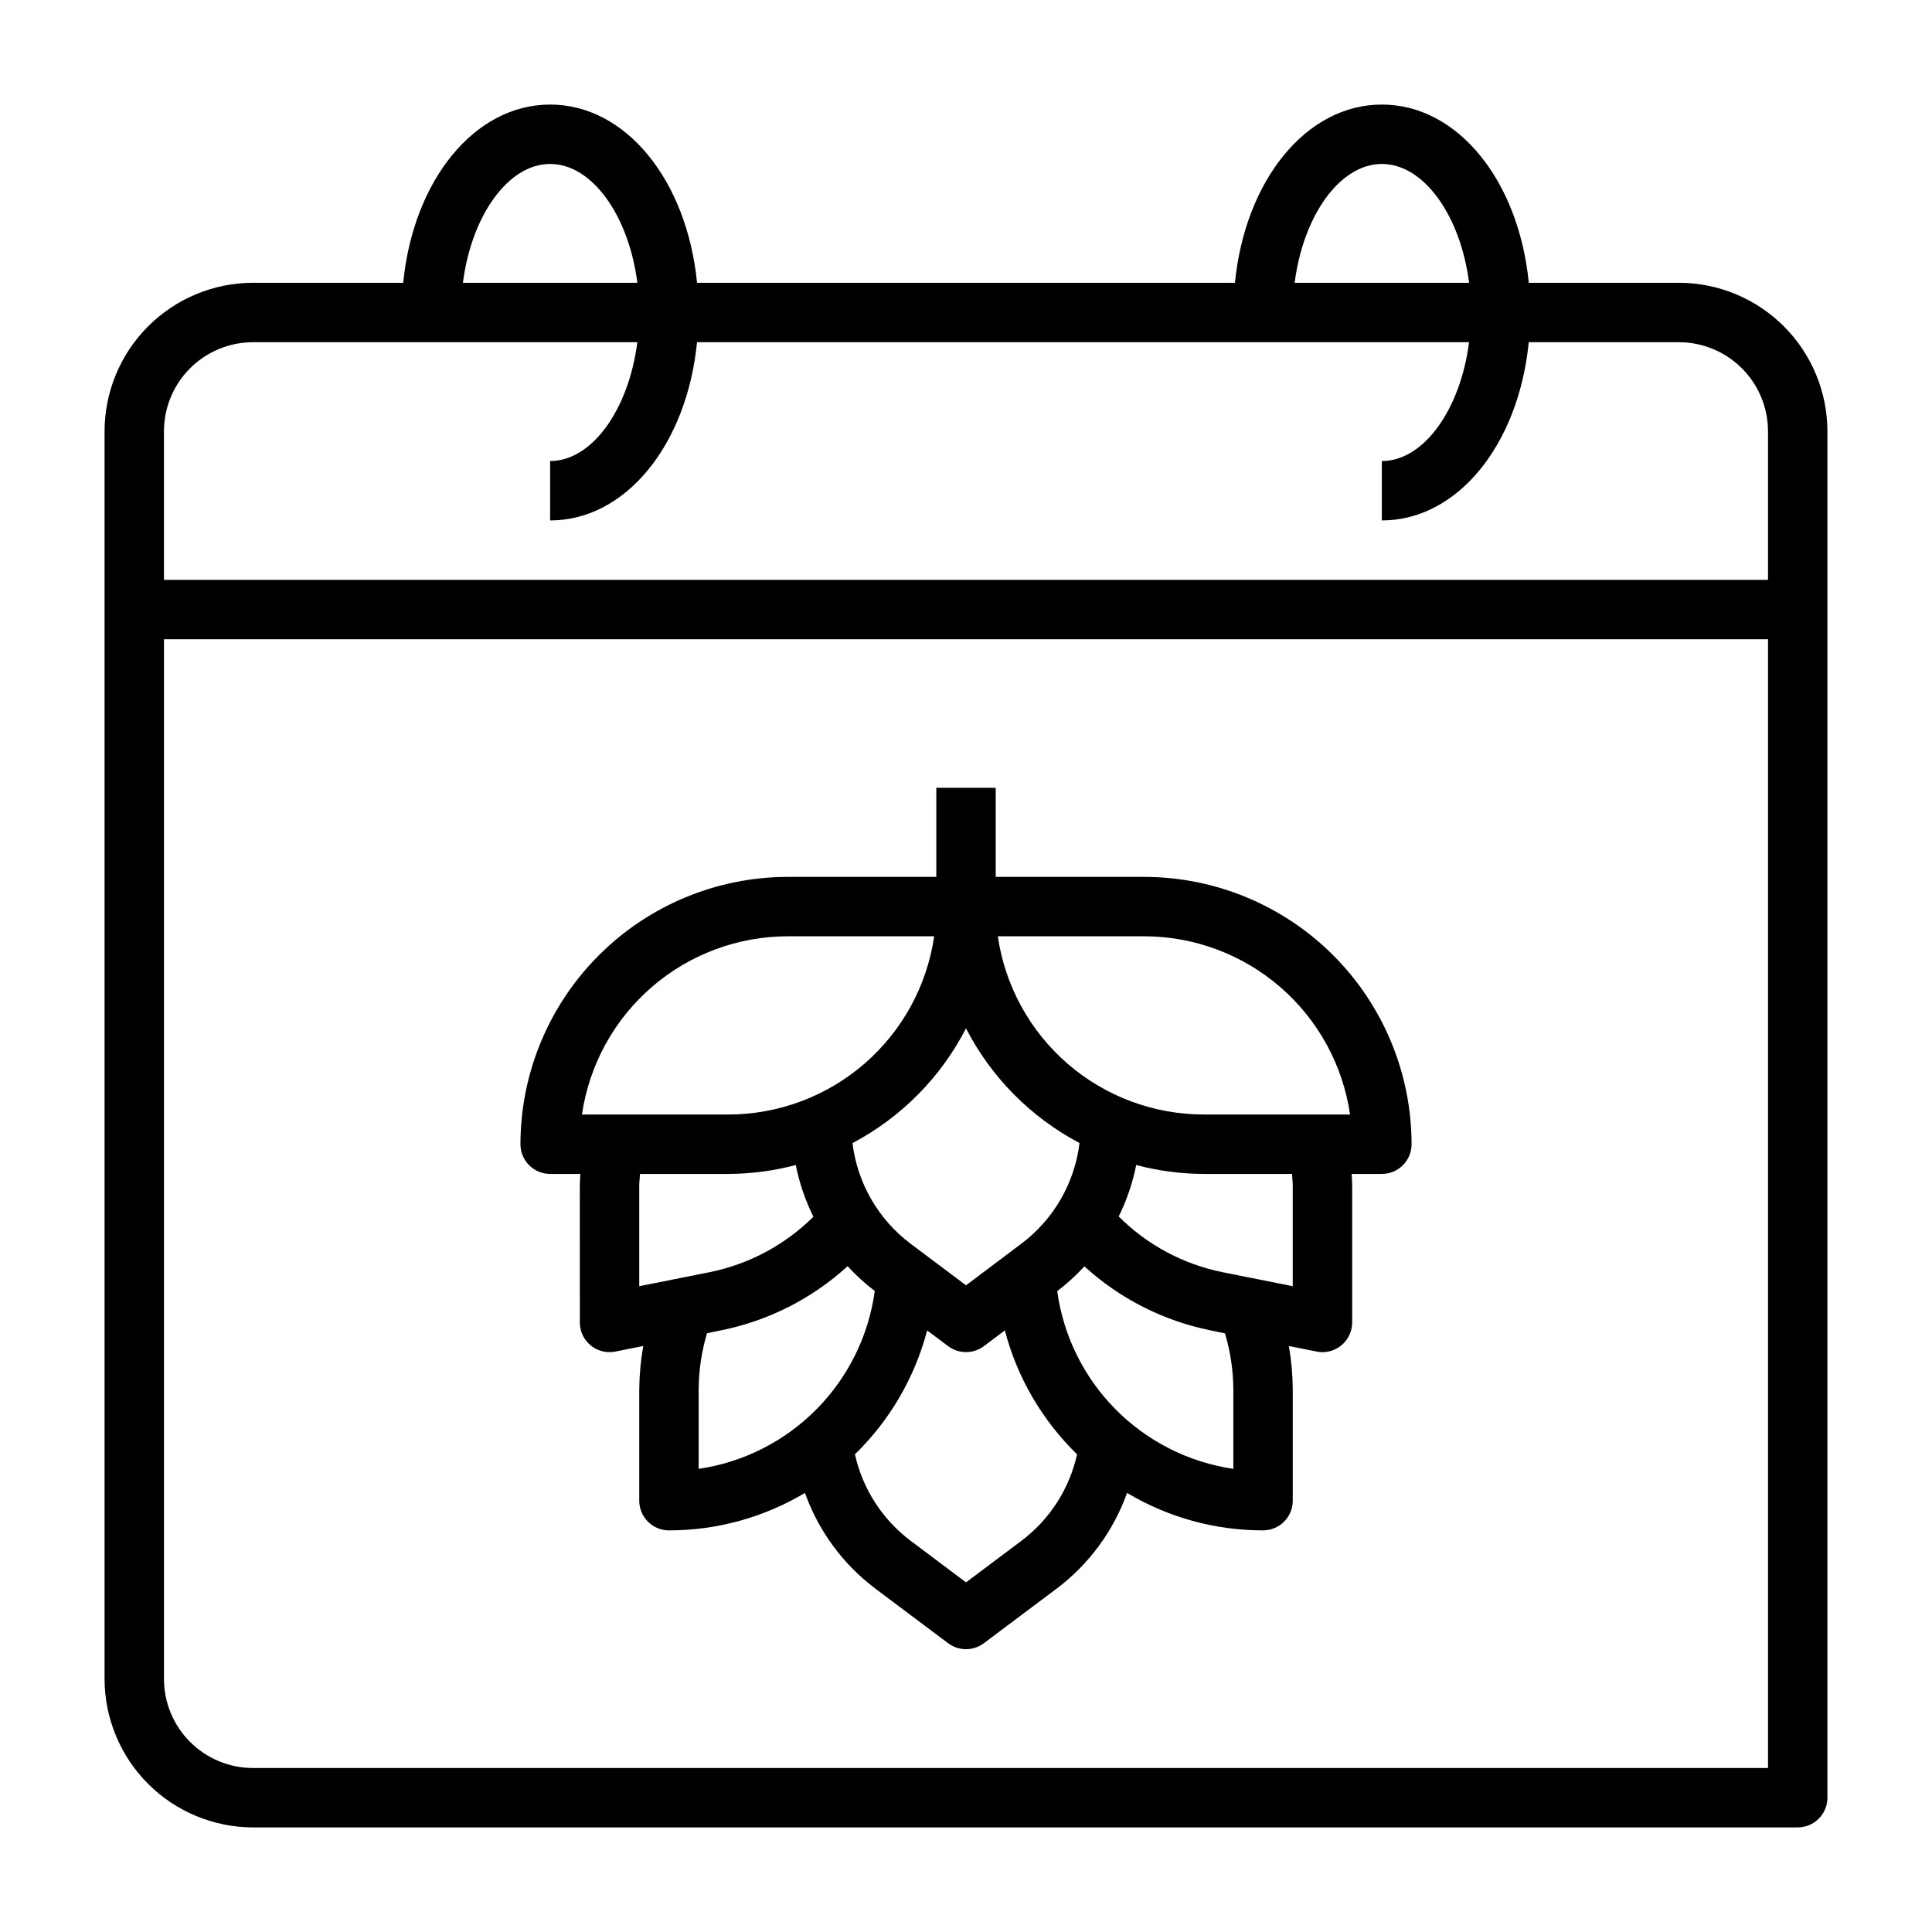 <?xml version="1.0" encoding="UTF-8"?>
<!-- Uploaded to: SVG Repo, www.svgrepo.com, Generator: SVG Repo Mixer Tools -->
<svg fill="#000000" width="800px" height="800px" version="1.1" viewBox="144 144 512 512" xmlns="http://www.w3.org/2000/svg">
 <g>
  <path d="m588.93 218.94h-39.785c-2.66-27.031-18.781-47.23-38.934-47.23-20.152 0-36.273 20.199-38.934 47.23h-142.55c-2.66-27.031-18.785-47.23-38.938-47.23-20.152 0-36.273 20.199-38.934 47.23h-39.785c-10.434 0.012-20.441 4.164-27.82 11.543-7.375 7.379-11.527 17.383-11.539 27.816v330.62c0.012 10.438 4.164 20.441 11.539 27.82 7.379 7.379 17.387 11.527 27.82 11.543h409.34c2.09 0 4.09-0.832 5.566-2.309 1.477-1.477 2.309-3.477 2.309-5.566v-362.11c-0.016-10.434-4.164-20.438-11.543-27.816s-17.383-11.531-27.82-11.543zm-78.719-31.488c11.188 0 20.852 13.77 23.113 31.488h-46.227c2.262-17.719 11.926-31.488 23.113-31.488zm-220.42 0c11.188 0 20.852 13.77 23.113 31.488h-46.223c2.258-17.719 11.926-31.488 23.109-31.488zm322.75 425.09h-401.47c-6.266 0-12.27-2.488-16.699-6.918-4.43-4.426-6.918-10.434-6.918-16.699v-275.52h425.09zm0-314.88-425.09 0.004v-39.363c0-6.262 2.488-12.27 6.918-16.699 4.43-4.426 10.434-6.914 16.699-6.914h101.83c-2.258 17.719-11.926 31.488-23.113 31.488v15.742c20.152 0 36.273-20.199 38.934-47.23h204.59c-2.258 17.719-11.926 31.488-23.113 31.488v15.742c20.152 0 36.273-20.199 38.934-47.23h39.789c6.266 0 12.273 2.488 16.699 6.914 4.43 4.43 6.918 10.438 6.918 16.699z"/>
  <path d="m289.79 455.1h8.004c-0.047 1.094-0.133 2.172-0.133 3.281l0.004 36.078c0 2.09 0.828 4.094 2.305 5.566 1.477 1.477 3.477 2.309 5.566 2.309 0.527 0.004 1.055-0.051 1.574-0.16l7.359-1.473v0.004c-0.668 3.773-1.023 7.602-1.062 11.438v29.551c0 2.086 0.828 4.09 2.305 5.566 1.477 1.477 3.481 2.305 5.566 2.305 12.691 0.008 25.145-3.422 36.039-9.926 3.59 10.055 10.039 18.844 18.555 25.285l19.402 14.555c2.801 2.098 6.648 2.098 9.449 0l19.406-14.555h-0.004c8.516-6.441 14.965-15.23 18.555-25.285 10.895 6.508 23.352 9.938 36.039 9.926 2.086 0 4.09-0.828 5.566-2.305 1.477-1.477 2.305-3.481 2.305-5.566v-29.551c-0.027-3.836-0.371-7.66-1.031-11.438l7.359 1.473v-0.004c0.508 0.109 1.027 0.16 1.543 0.16 2.09 0 4.094-0.832 5.566-2.309 1.477-1.473 2.309-3.477 2.309-5.566v-36.074c0-1.109-0.086-2.188-0.133-3.281l8.004-0.004c2.086 0 4.09-0.828 5.566-2.305 1.477-1.477 2.305-3.477 2.305-5.566-0.02-18.785-7.492-36.793-20.773-50.074s-31.289-20.754-50.074-20.773h-39.359v-23.617h-15.746v23.617h-39.359c-18.781 0.023-36.789 7.496-50.07 20.777s-20.754 31.289-20.777 50.07c0 2.09 0.828 4.09 2.305 5.566 1.477 1.477 3.481 2.305 5.566 2.305zm23.617 29.758v-26.473c0-1.109 0.125-2.195 0.203-3.281l23.414-0.004c6.031-0.023 12.035-0.816 17.867-2.359 0.945 4.754 2.516 9.363 4.668 13.703-7.527 7.477-17.078 12.582-27.473 14.691zm15.742 48.406v-21.121c0.035-5.023 0.781-10.012 2.215-14.824l3.809-0.789c12.484-2.519 24.047-8.391 33.449-16.977 2.203 2.402 4.613 4.602 7.203 6.578-1.621 11.855-7.051 22.859-15.469 31.359s-19.367 14.035-31.207 15.773zm85.539 19.066-14.688 11.012-14.68-11.02-0.004-0.004c-7.488-5.637-12.719-13.762-14.75-22.914 9.246-9 15.863-20.352 19.137-32.832l5.574 4.18h-0.004c2.801 2.098 6.648 2.098 9.449 0l5.574-4.18c3.269 12.484 9.887 23.84 19.137 32.84-2.027 9.152-7.254 17.281-14.746 22.914zm56.16-19.066c-11.832-1.738-22.781-7.269-31.199-15.762-8.414-8.492-13.848-19.492-15.477-31.34 2.594-1.973 5.004-4.172 7.203-6.57 9.402 8.582 20.961 14.449 33.441 16.973l3.816 0.789v-0.004c1.434 4.801 2.176 9.781 2.215 14.793zm15.742-48.406-18.68-3.731c-10.398-2.109-19.945-7.242-27.441-14.754 2.137-4.32 3.695-8.906 4.637-13.633 5.832 1.547 11.836 2.34 17.871 2.359h23.41c0.078 1.086 0.203 2.172 0.203 3.281zm-39.359-92.734c13.246 0.02 26.047 4.797 36.059 13.469 10.016 8.672 16.578 20.656 18.488 33.766h-38.801c-13.25-0.016-26.047-4.797-36.062-13.469-10.012-8.672-16.574-20.656-18.484-33.766zm-47.23 24.402v0.004c6.676 12.969 17.176 23.574 30.078 30.383-1.289 10.613-6.848 20.238-15.391 26.664l-14.688 11.043-14.68-11.02h-0.004c-8.543-6.422-14.105-16.051-15.398-26.664 12.906-6.816 23.402-17.43 30.082-30.406zm-47.234-24.402h38.801c-1.91 13.109-8.469 25.094-18.484 33.766s-22.812 13.453-36.059 13.469h-38.801c1.91-13.109 8.469-25.094 18.484-33.766 10.012-8.672 22.812-13.449 36.059-13.469z"/>
 </g>
</svg>